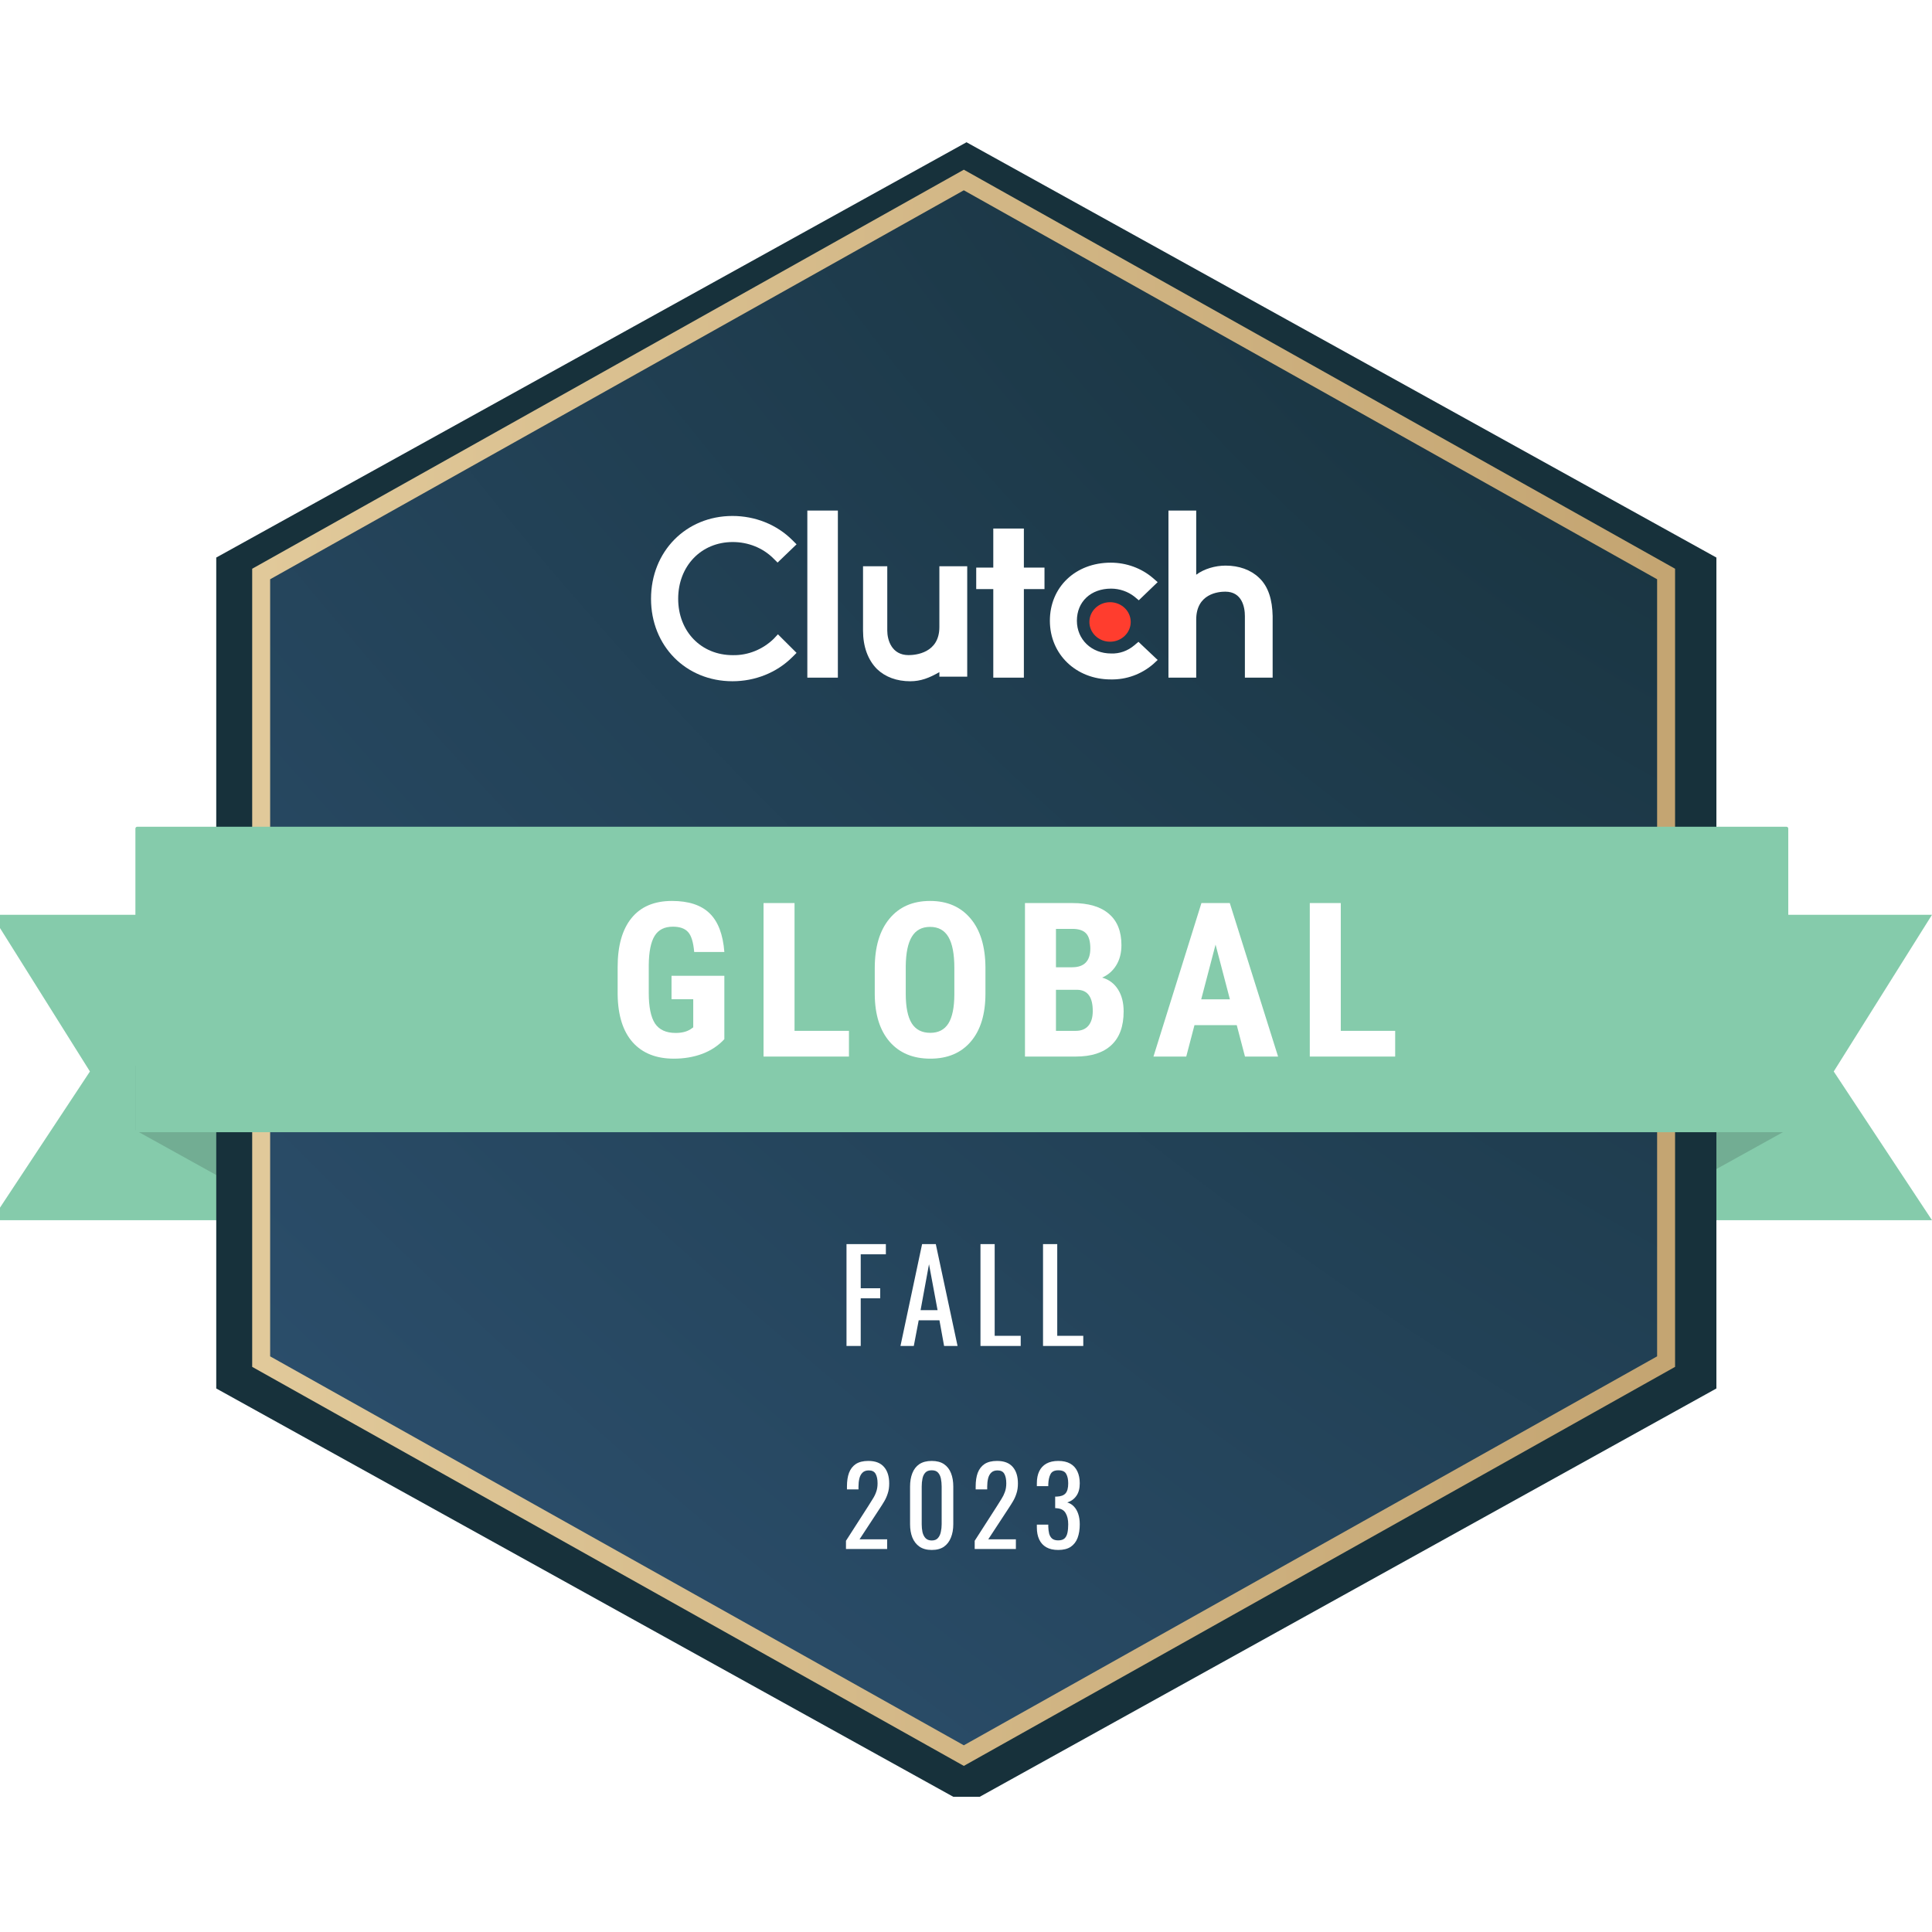 <svg width="128" height="128" viewBox="0 0 128 128" fill="none" xmlns="http://www.w3.org/2000/svg">
<g clip-path="url(#clip0_22297_3992)">
<g clip-path="url(#clip1_22297_3992)">
<path fill-rule="evenodd" clip-rule="evenodd" d="M17.898 80.842H-0.551L5.958 70.988L-0.551 60.607H17.898V80.842Z" fill="#85CBAB"/>
<path fill-rule="evenodd" clip-rule="evenodd" d="M109.55 80.842H128L121.49 70.988L128 60.607H109.55V80.842Z" fill="#85CBAB"/>
<path d="M8.971 74.879L21.231 81.676L16.881 70.606H8.971V74.879Z" fill="#72AD93"/>
<path d="M118.359 74.879L106.099 81.676L110.449 70.606H118.359V74.879Z" fill="#72AD93"/>
<g filter="url(#filter0_i_22297_3992)">
<path d="M113.716 36.463V91.514L64.034 119.051L14.327 91.514V36.463L64.034 8.949L113.716 36.463Z" fill="#17313B"/>
</g>
<g filter="url(#filter1_i_22297_3992)">
<path d="M110.383 38.029V90.21L63.856 116.313L17.303 90.21V38.029L63.856 11.925L110.383 38.029Z" fill="url(#paint0_radial_22297_3992)"/>
<path d="M110.383 38.029V90.21L63.856 116.313L17.303 90.21V38.029L63.856 11.925L110.383 38.029Z" fill="url(#paint1_radial_22297_3992)"/>
</g>
<path d="M110.383 38.029V90.21L63.856 116.313L17.303 90.21V38.029L63.856 11.925L110.383 38.029Z" stroke="url(#paint2_linear_22297_3992)" stroke-width="1.19" stroke-miterlimit="10"/>
<path fill-rule="evenodd" clip-rule="evenodd" d="M8.971 74.891C8.971 74.957 9.024 75.01 9.09 75.01H118.359C118.425 75.01 118.478 74.957 118.478 74.891V54.894C118.478 54.829 118.425 54.775 118.359 54.775H9.09C9.024 54.775 8.971 54.829 8.971 54.894V74.891Z" fill="#85CBAB"/>
<path d="M55.511 33.826H53.488V44.896H55.511V33.826Z" fill="white"/>
<path d="M62.236 41.542C62.236 43.273 60.651 43.403 60.195 43.403C59.066 43.403 58.784 42.386 58.784 41.78V37.517H57.178V41.78C57.178 42.84 57.503 43.728 58.111 44.334C58.654 44.853 59.414 45.135 60.304 45.135C60.999 45.135 61.563 44.918 62.236 44.529V44.831H64.081V37.517H62.236V41.542Z" fill="white"/>
<path d="M67.834 35.017H65.808V37.605H64.677V39.029H65.808V44.896H67.834V39.029H69.2V37.605H67.834V35.017Z" fill="white"/>
<path d="M75.145 42.758C74.713 43.123 74.174 43.317 73.613 43.295C72.318 43.295 71.347 42.371 71.347 41.125C71.347 39.857 72.275 38.998 73.613 38.998C74.174 38.998 74.735 39.191 75.166 39.535L75.447 39.771L76.698 38.568L76.375 38.288C75.62 37.644 74.627 37.278 73.591 37.278C71.261 37.278 69.557 38.89 69.557 41.125C69.557 43.36 71.304 45.014 73.591 45.014C74.627 45.036 75.62 44.67 76.396 44.004L76.698 43.725L75.425 42.522L75.145 42.758Z" fill="white"/>
<path d="M83.407 38.271C82.866 37.753 82.087 37.473 81.2 37.473C80.507 37.473 79.772 37.689 79.252 38.077V33.826H77.413V44.896H79.252V41.055C79.252 39.329 80.724 39.199 81.178 39.199C82.282 39.199 82.477 40.213 82.477 40.818V44.896H84.316V40.818C84.295 39.739 84.035 38.854 83.407 38.271Z" fill="white"/>
<path d="M73.544 42.515C74.3 42.515 74.913 41.929 74.913 41.206C74.913 40.483 74.3 39.897 73.544 39.897C72.788 39.897 72.175 40.483 72.175 41.206C72.175 41.929 72.788 42.515 73.544 42.515Z" fill="#FF3D2E"/>
<path d="M51.257 42.326C50.542 43.018 49.567 43.428 48.549 43.406C46.447 43.406 44.931 41.83 44.931 39.67C44.931 37.51 46.447 35.911 48.549 35.911C49.567 35.911 50.542 36.3 51.235 36.992L51.517 37.272L52.774 36.063L52.492 35.782C51.452 34.745 50.022 34.184 48.527 34.184C45.45 34.184 43.132 36.538 43.132 39.67C43.132 42.801 45.45 45.134 48.527 45.134C50.022 45.134 51.452 44.573 52.492 43.536L52.774 43.255L51.539 42.024L51.257 42.326Z" fill="white"/>
<path d="M56.083 89.175V82.426H58.691V83.101H57.025V85.35H58.316V86.017H57.025V89.175H56.083ZM59.658 89.175L61.091 82.426H61.999L63.441 89.175H62.549L62.241 87.475H60.866L60.541 89.175H59.658ZM60.991 86.8H62.116L61.549 83.759L60.991 86.8ZM64.959 89.175V82.426H65.9V88.5H67.625V89.175H64.959ZM69.103 89.175V82.426H70.045V88.5H71.77V89.175H69.103Z" fill="white"/>
<path d="M56.048 102.625V102.082L57.52 99.79C57.629 99.618 57.729 99.459 57.819 99.311C57.915 99.163 57.991 99.009 58.048 98.847C58.11 98.68 58.141 98.49 58.141 98.275C58.141 98.009 58.098 97.799 58.012 97.647C57.927 97.495 57.777 97.418 57.562 97.418C57.382 97.418 57.241 97.469 57.141 97.569C57.041 97.668 56.972 97.799 56.934 97.961C56.896 98.123 56.877 98.297 56.877 98.483V98.675H56.113V98.475C56.113 98.128 56.158 97.83 56.248 97.583C56.343 97.33 56.493 97.135 56.698 96.997C56.908 96.859 57.184 96.79 57.527 96.79C57.993 96.79 58.341 96.923 58.569 97.19C58.798 97.452 58.912 97.816 58.912 98.283C58.912 98.53 58.881 98.747 58.819 98.933C58.762 99.118 58.686 99.292 58.591 99.454C58.496 99.616 58.391 99.782 58.277 99.954L56.948 101.982H58.776V102.625H56.048ZM61.73 102.689C61.401 102.689 61.13 102.615 60.916 102.468C60.706 102.32 60.549 102.118 60.444 101.861C60.344 101.604 60.294 101.311 60.294 100.982V98.49C60.294 98.152 60.344 97.856 60.444 97.604C60.544 97.347 60.699 97.147 60.908 97.004C61.123 96.862 61.397 96.79 61.73 96.79C62.063 96.79 62.334 96.862 62.544 97.004C62.754 97.147 62.908 97.347 63.008 97.604C63.108 97.856 63.158 98.152 63.158 98.49V100.982C63.158 101.316 63.106 101.611 63.001 101.868C62.901 102.125 62.746 102.327 62.537 102.475C62.327 102.618 62.058 102.689 61.73 102.689ZM61.73 102.061C61.911 102.061 62.046 102.008 62.137 101.904C62.232 101.799 62.296 101.665 62.33 101.504C62.368 101.337 62.387 101.166 62.387 100.989V98.483C62.387 98.297 62.37 98.123 62.337 97.961C62.303 97.795 62.239 97.661 62.144 97.561C62.054 97.461 61.916 97.411 61.73 97.411C61.544 97.411 61.404 97.461 61.309 97.561C61.213 97.661 61.149 97.795 61.116 97.961C61.082 98.123 61.066 98.297 61.066 98.483V100.989C61.066 101.166 61.082 101.337 61.116 101.504C61.154 101.665 61.22 101.799 61.316 101.904C61.416 102.008 61.554 102.061 61.73 102.061ZM64.576 102.625V102.082L66.048 99.79C66.157 99.618 66.257 99.459 66.348 99.311C66.443 99.163 66.519 99.009 66.576 98.847C66.638 98.68 66.669 98.49 66.669 98.275C66.669 98.009 66.626 97.799 66.54 97.647C66.455 97.495 66.305 97.418 66.091 97.418C65.91 97.418 65.769 97.469 65.669 97.569C65.569 97.668 65.5 97.799 65.462 97.961C65.424 98.123 65.405 98.297 65.405 98.483V98.675H64.641V98.475C64.641 98.128 64.686 97.83 64.776 97.583C64.872 97.33 65.022 97.135 65.226 96.997C65.436 96.859 65.712 96.79 66.055 96.79C66.522 96.79 66.869 96.923 67.098 97.19C67.326 97.452 67.44 97.816 67.44 98.283C67.44 98.53 67.409 98.747 67.347 98.933C67.29 99.118 67.214 99.292 67.119 99.454C67.024 99.616 66.919 99.782 66.805 99.954L65.476 101.982H67.305V102.625H64.576ZM70.108 102.689C69.794 102.689 69.532 102.63 69.323 102.511C69.113 102.392 68.956 102.22 68.851 101.996C68.746 101.773 68.694 101.508 68.694 101.204V101.011H69.451C69.451 101.03 69.451 101.051 69.451 101.075C69.451 101.094 69.451 101.116 69.451 101.139C69.456 101.311 69.475 101.465 69.508 101.604C69.546 101.742 69.611 101.851 69.701 101.932C69.796 102.013 69.932 102.054 70.108 102.054C70.294 102.054 70.434 102.011 70.529 101.925C70.625 101.834 70.689 101.708 70.722 101.546C70.756 101.385 70.772 101.199 70.772 100.989C70.772 100.685 70.715 100.437 70.601 100.247C70.491 100.051 70.296 99.944 70.015 99.925C70.001 99.921 69.982 99.918 69.958 99.918C69.939 99.918 69.922 99.918 69.908 99.918V99.154C69.922 99.154 69.939 99.154 69.958 99.154C69.977 99.154 69.994 99.154 70.008 99.154C70.28 99.144 70.475 99.073 70.594 98.94C70.713 98.806 70.772 98.585 70.772 98.275C70.772 98.014 70.727 97.804 70.637 97.647C70.551 97.49 70.377 97.411 70.115 97.411C69.853 97.411 69.68 97.499 69.594 97.676C69.508 97.847 69.461 98.068 69.451 98.34C69.451 98.359 69.451 98.38 69.451 98.404C69.451 98.423 69.451 98.442 69.451 98.461H68.694V98.268C68.694 97.959 68.746 97.695 68.851 97.476C68.956 97.257 69.113 97.088 69.323 96.969C69.537 96.85 69.801 96.79 70.115 96.79C70.434 96.79 70.698 96.85 70.908 96.969C71.118 97.088 71.275 97.259 71.379 97.483C71.484 97.702 71.537 97.966 71.537 98.275C71.537 98.623 71.46 98.902 71.308 99.111C71.16 99.321 70.96 99.463 70.708 99.54C70.884 99.592 71.032 99.682 71.151 99.811C71.275 99.939 71.37 100.104 71.436 100.304C71.503 100.499 71.537 100.728 71.537 100.989C71.537 101.332 71.489 101.632 71.394 101.889C71.299 102.142 71.146 102.339 70.937 102.482C70.727 102.62 70.451 102.689 70.108 102.689Z" fill="white"/>
<path d="M88.83 68.296H92.434V70H86.777V59.83H88.83V68.296Z" fill="white"/>
<path d="M81.938 67.918H79.137L78.592 70H76.42L79.598 59.83H81.477L84.676 70H82.483L81.938 67.918ZM79.584 66.207H81.484L80.534 62.582L79.584 66.207Z" fill="white"/>
<path d="M67.907 70V59.83H71.05C72.112 59.83 72.917 60.068 73.466 60.542C74.021 61.013 74.298 61.704 74.298 62.617C74.298 63.134 74.184 63.578 73.955 63.951C73.727 64.323 73.415 64.596 73.019 64.768C73.476 64.899 73.827 65.162 74.074 65.558C74.321 65.949 74.444 66.433 74.444 67.01C74.444 67.998 74.172 68.743 73.627 69.245C73.087 69.748 72.302 70 71.273 70H67.907ZM69.96 65.578V68.296H71.273C71.641 68.296 71.921 68.181 72.112 67.953C72.302 67.725 72.398 67.401 72.398 66.982C72.398 66.07 72.067 65.602 71.406 65.578H69.96ZM69.96 64.084H71.029C71.834 64.084 72.237 63.667 72.237 62.834C72.237 62.373 72.144 62.042 71.958 61.842C71.772 61.641 71.469 61.541 71.05 61.541H69.96V64.084Z" fill="white"/>
<path d="M65.288 65.83C65.288 67.194 64.965 68.254 64.318 69.008C63.675 69.762 62.781 70.139 61.636 70.139C60.495 70.139 59.598 69.767 58.946 69.022C58.294 68.272 57.964 67.225 57.955 65.879V64.14C57.955 62.743 58.278 61.653 58.925 60.871C59.573 60.084 60.471 59.69 61.621 59.69C62.753 59.69 63.645 60.077 64.297 60.85C64.949 61.618 65.279 62.699 65.288 64.091V65.83ZM63.228 64.126C63.228 63.208 63.098 62.526 62.837 62.079C62.576 61.632 62.171 61.409 61.621 61.409C61.077 61.409 60.674 61.625 60.413 62.058C60.152 62.487 60.017 63.141 60.008 64.021V65.83C60.008 66.719 60.141 67.376 60.406 67.8C60.672 68.219 61.081 68.428 61.636 68.428C62.171 68.428 62.569 68.223 62.83 67.814C63.091 67.399 63.223 66.759 63.228 65.893V64.126Z" fill="white"/>
<path d="M52.64 68.296H56.245V70H50.587V59.83H52.64V68.296Z" fill="white"/>
<path d="M47.99 68.847C47.594 69.276 47.108 69.599 46.53 69.818C45.957 70.032 45.329 70.139 44.644 70.139C43.475 70.139 42.567 69.779 41.92 69.057C41.273 68.33 40.94 67.276 40.921 65.893V64.063C40.921 62.661 41.226 61.583 41.836 60.829C42.451 60.07 43.345 59.69 44.519 59.69C45.622 59.69 46.453 59.963 47.012 60.508C47.575 61.052 47.901 61.907 47.99 63.071H45.992C45.936 62.424 45.801 61.984 45.587 61.751C45.373 61.513 45.038 61.395 44.581 61.395C44.027 61.395 43.624 61.597 43.373 62.002C43.122 62.407 42.991 63.052 42.982 63.937V65.781C42.982 66.708 43.119 67.383 43.394 67.807C43.673 68.226 44.13 68.435 44.763 68.435C45.168 68.435 45.496 68.354 45.748 68.191L45.929 68.065V66.2H44.49V64.65H47.99V68.847Z" fill="white"/>
</g>
</g>
<defs>
<filter id="filter0_i_22297_3992" x="14.327" y="8.949" width="99.389" height="110.578" filterUnits="userSpaceOnUse" color-interpolation-filters="sRGB">
<feFlood flood-opacity="0" result="BackgroundImageFix"/>
<feBlend mode="normal" in="SourceGraphic" in2="BackgroundImageFix" result="shape"/>
<feColorMatrix in="SourceAlpha" type="matrix" values="0 0 0 0 0 0 0 0 0 0 0 0 0 0 0 0 0 0 127 0" result="hardAlpha"/>
<feOffset dy="0.476"/>
<feGaussianBlur stdDeviation="0.238"/>
<feComposite in2="hardAlpha" operator="arithmetic" k2="-1" k3="1"/>
<feColorMatrix type="matrix" values="0 0 0 0 0 0 0 0 0 0 0 0 0 0 0 0 0 0 0.1 0"/>
<feBlend mode="normal" in2="shape" result="effect1_innerShadow_22297_3992"/>
</filter>
<filter id="filter1_i_22297_3992" x="17.303" y="11.925" width="93.081" height="104.865" filterUnits="userSpaceOnUse" color-interpolation-filters="sRGB">
<feFlood flood-opacity="0" result="BackgroundImageFix"/>
<feBlend mode="normal" in="SourceGraphic" in2="BackgroundImageFix" result="shape"/>
<feColorMatrix in="SourceAlpha" type="matrix" values="0 0 0 0 0 0 0 0 0 0 0 0 0 0 0 0 0 0 127 0" result="hardAlpha"/>
<feOffset dy="0.476"/>
<feGaussianBlur stdDeviation="0.238"/>
<feComposite in2="hardAlpha" operator="arithmetic" k2="-1" k3="1"/>
<feColorMatrix type="matrix" values="0 0 0 0 0 0 0 0 0 0 0 0 0 0 0 0 0 0 0.07 0"/>
<feBlend mode="normal" in2="shape" result="effect1_innerShadow_22297_3992"/>
</filter>
<radialGradient id="paint0_radial_22297_3992" cx="0" cy="0" r="1" gradientUnits="userSpaceOnUse" gradientTransform="translate(108.358 11.925) rotate(131.097) scale(138.521 278.467)">
<stop stop-color="#17313B"/>
<stop offset="1" stop-color="#2E5272"/>
</radialGradient>
<radialGradient id="paint1_radial_22297_3992" cx="0" cy="0" r="1" gradientUnits="userSpaceOnUse" gradientTransform="translate(108.358 11.925) rotate(131.097) scale(138.521 278.467)">
<stop stop-color="#17313B"/>
<stop offset="1" stop-color="#2E5272"/>
</radialGradient>
<linearGradient id="paint2_linear_22297_3992" x1="17" y1="54" x2="110" y2="54.5" gradientUnits="userSpaceOnUse">
<stop stop-color="#E1C99A"/>
<stop offset="1" stop-color="#C4A572"/>
</linearGradient>
<clipPath id="clip0_22297_3992">
<rect width="128" height="128" fill="white"/>
</clipPath>
<clipPath id="clip1_22297_3992">
<rect width="128.551" height="110.102" fill="white" transform="translate(-0.551 8.949)"/>
</clipPath>
</defs>
</svg>

